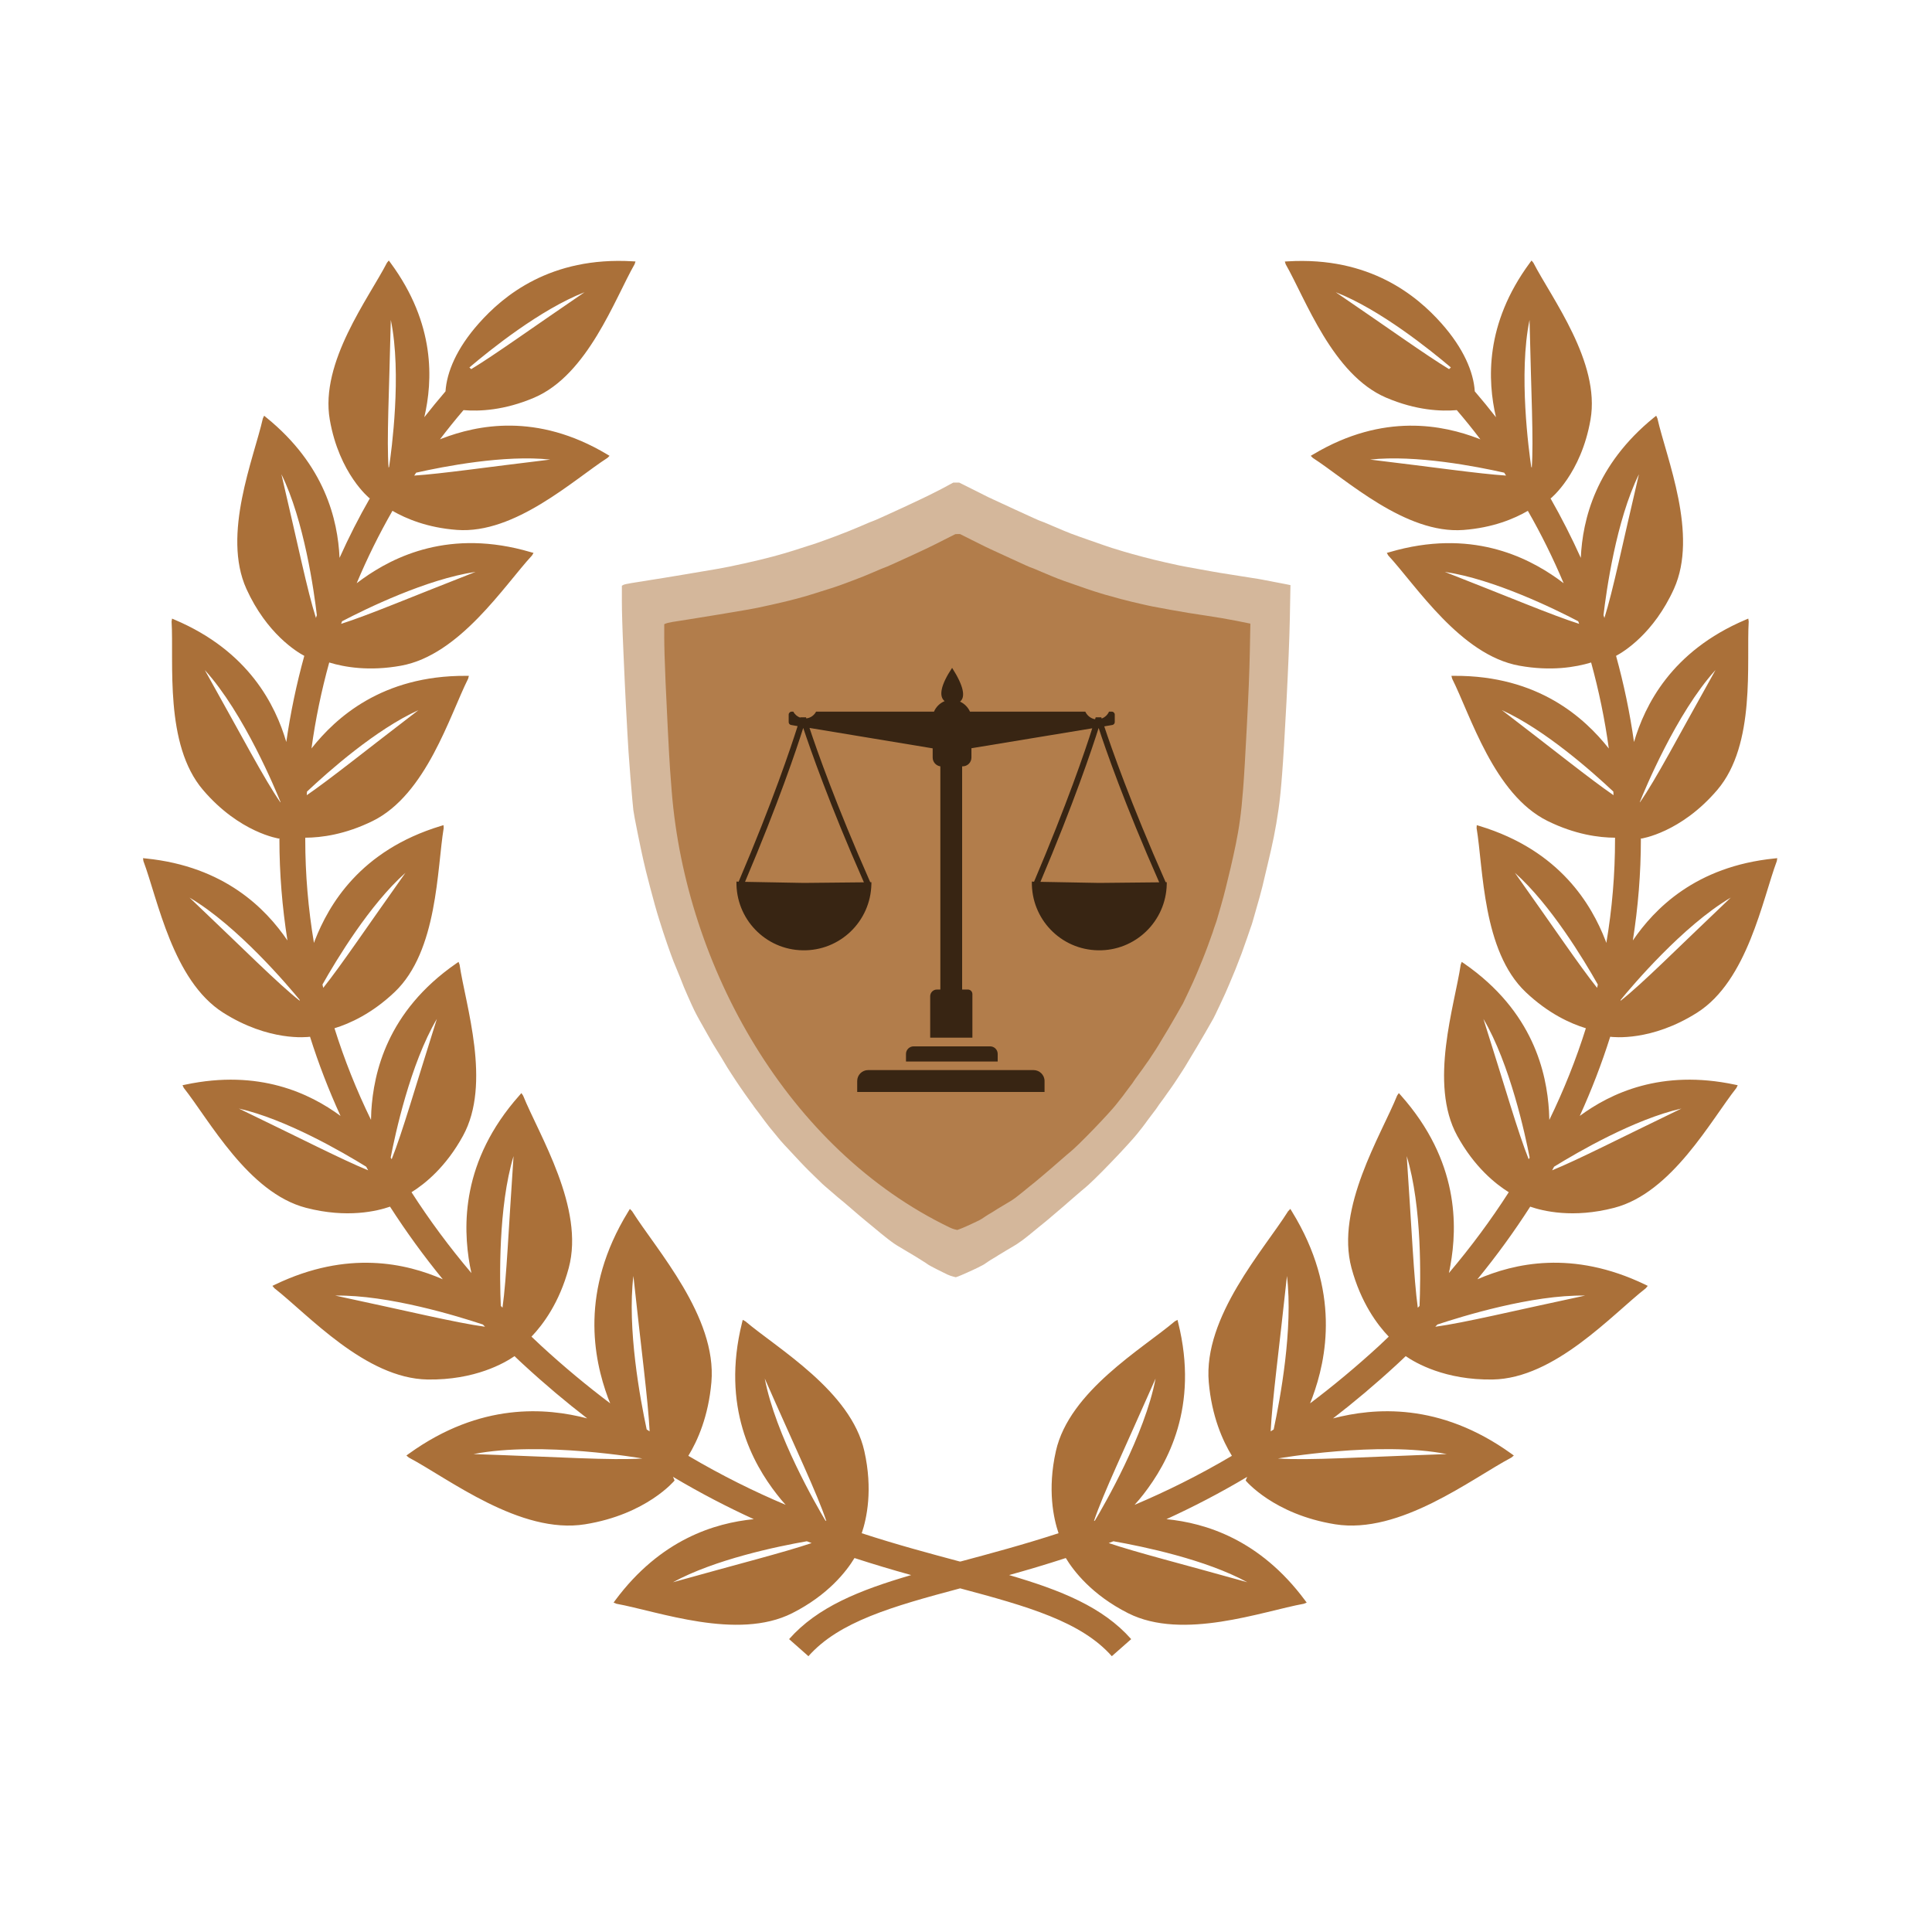<?xml version="1.0" encoding="UTF-8"?> <svg xmlns="http://www.w3.org/2000/svg" width="32" height="32" viewBox="0 0 32 32" fill="none"><rect width="32" height="32" fill="white"></rect><g clip-path="url(#clip0_162_72)"><path d="M28.111 16.772C28.945 16.242 29.192 14.898 29.43 14.261L29.437 14.214L29.389 14.219C28.084 14.351 27.403 15.053 27.045 15.577C27.132 15.024 27.178 14.466 27.178 13.902C27.178 13.896 27.177 13.889 27.177 13.882L27.183 13.89C27.183 13.89 27.837 13.796 28.445 13.082C29.086 12.329 28.924 10.973 28.964 10.294L28.957 10.246L28.912 10.265C27.681 10.787 27.244 11.683 27.064 12.29C26.996 11.807 26.896 11.33 26.767 10.863C26.893 10.796 27.39 10.494 27.726 9.753C28.133 8.852 27.602 7.593 27.452 6.93L27.432 6.886L27.394 6.916C26.427 7.702 26.212 8.608 26.183 9.24C26.031 8.903 25.863 8.573 25.679 8.25L25.686 8.254C25.686 8.254 26.188 7.85 26.344 6.949C26.509 6 25.701 4.941 25.397 4.351L25.367 4.315L25.339 4.353C24.59 5.368 24.638 6.308 24.778 6.911C24.665 6.766 24.548 6.623 24.427 6.482C24.407 6.165 24.245 5.773 23.875 5.356C23.469 4.899 22.688 4.247 21.328 4.329L21.281 4.332L21.295 4.377C21.624 4.952 22.072 6.207 22.958 6.586C23.456 6.799 23.871 6.815 24.129 6.793C24.265 6.951 24.395 7.112 24.52 7.277C24.508 7.272 24.497 7.268 24.485 7.263C23.914 7.045 22.921 6.827 21.751 7.526L21.71 7.55L21.744 7.584C22.301 7.943 23.277 8.849 24.238 8.778C24.727 8.741 25.081 8.592 25.306 8.461C25.529 8.849 25.726 9.25 25.899 9.66C25.867 9.636 25.834 9.611 25.799 9.586C25.287 9.223 24.357 8.751 23.016 9.145L22.97 9.158L22.994 9.2C23.456 9.7 24.192 10.851 25.164 11.026C25.689 11.121 26.098 11.051 26.354 10.973C26.482 11.439 26.581 11.915 26.647 12.398C26.645 12.395 26.643 12.392 26.64 12.389C26.249 11.898 25.486 11.187 24.088 11.194L24.04 11.194L24.052 11.241C24.357 11.849 24.746 13.159 25.631 13.597C26.087 13.822 26.483 13.874 26.75 13.875C26.75 13.884 26.75 13.893 26.75 13.902C26.75 14.479 26.702 15.052 26.606 15.618C26.601 15.604 26.596 15.59 26.591 15.576C26.363 14.991 25.843 14.087 24.506 13.681L24.46 13.667L24.457 13.715C24.569 14.386 24.553 15.752 25.27 16.432C25.644 16.787 26.011 16.953 26.267 17.031C26.105 17.548 25.902 18.055 25.662 18.549C25.661 18.501 25.659 18.452 25.656 18.401C25.617 17.775 25.4 16.755 24.251 15.959L24.211 15.932L24.194 15.977C24.095 16.65 23.662 17.946 24.136 18.812C24.419 19.328 24.768 19.609 24.99 19.747C24.694 20.208 24.363 20.655 23.998 21.086C24.007 21.045 24.016 21.003 24.023 20.96C24.139 20.316 24.17 19.231 23.203 18.143L23.169 18.105L23.141 18.146C22.875 18.803 22.118 20.008 22.385 21.002C22.54 21.576 22.812 21.941 23.002 22.139C22.949 22.19 22.896 22.24 22.843 22.29C22.457 22.644 22.076 22.96 21.699 23.244C21.711 23.214 21.723 23.184 21.735 23.152C21.974 22.504 22.206 21.38 21.4 20.069L21.372 20.023L21.335 20.062C20.937 20.696 19.927 21.81 20.021 22.894C20.07 23.457 20.25 23.862 20.404 24.113C19.849 24.441 19.31 24.706 18.792 24.925C18.842 24.87 18.892 24.812 18.941 24.748C19.336 24.238 19.861 23.304 19.515 21.91L19.503 21.861L19.459 21.885C18.926 22.337 17.712 23.042 17.489 24.034C17.345 24.674 17.451 25.153 17.533 25.395C16.95 25.585 16.407 25.73 15.915 25.862C15.911 25.862 15.907 25.864 15.903 25.864C15.899 25.864 15.895 25.862 15.891 25.862C15.398 25.73 14.855 25.585 14.273 25.395C14.355 25.153 14.46 24.674 14.316 24.034C14.094 23.042 12.879 22.337 12.346 21.885L12.302 21.861L12.29 21.91C11.944 23.304 12.468 24.238 12.865 24.748C12.914 24.812 12.963 24.87 13.013 24.925C12.495 24.706 11.957 24.441 11.401 24.113C11.555 23.862 11.734 23.458 11.783 22.894C11.878 21.81 10.868 20.696 10.47 20.062L10.433 20.023L10.405 20.069C9.599 21.38 9.832 22.504 10.07 23.152C10.082 23.184 10.095 23.214 10.107 23.244C9.73 22.96 9.348 22.644 8.963 22.29C8.909 22.24 8.856 22.19 8.803 22.139C8.993 21.941 9.266 21.576 9.42 21.002C9.687 20.008 8.93 18.803 8.664 18.146L8.636 18.105L8.603 18.143C7.636 19.231 7.667 20.316 7.782 20.96C7.79 21.003 7.799 21.045 7.808 21.086C7.443 20.655 7.112 20.208 6.816 19.747C7.038 19.609 7.387 19.328 7.669 18.812C8.144 17.946 7.711 16.65 7.612 15.977L7.595 15.932L7.555 15.959C6.406 16.755 6.189 17.775 6.15 18.401C6.147 18.452 6.146 18.502 6.145 18.549C5.904 18.055 5.702 17.548 5.54 17.031C5.795 16.953 6.162 16.787 6.536 16.432C7.253 15.752 7.237 14.386 7.349 13.715L7.346 13.667L7.3 13.681C5.962 14.087 5.444 14.991 5.215 15.576C5.21 15.59 5.205 15.604 5.2 15.618C5.105 15.052 5.056 14.479 5.056 13.902C5.056 13.893 5.056 13.884 5.056 13.875C5.323 13.874 5.719 13.822 6.175 13.597C7.061 13.159 7.449 11.849 7.754 11.241L7.766 11.194L7.718 11.194C6.32 11.187 5.557 11.897 5.166 12.388C5.164 12.392 5.162 12.395 5.159 12.398C5.225 11.915 5.324 11.439 5.453 10.973C5.708 11.051 6.117 11.121 6.642 11.026C7.615 10.85 8.351 9.699 8.812 9.2L8.837 9.158L8.79 9.145C7.449 8.75 6.519 9.222 6.008 9.586C5.973 9.611 5.94 9.635 5.908 9.66C6.08 9.249 6.278 8.849 6.5 8.461C6.726 8.591 7.08 8.741 7.569 8.777C8.53 8.849 9.505 7.942 10.063 7.583L10.096 7.55L10.056 7.526C8.886 6.826 7.893 7.044 7.321 7.263C7.31 7.268 7.299 7.272 7.287 7.277C7.412 7.112 7.542 6.951 7.677 6.793C7.935 6.815 8.351 6.799 8.849 6.586C9.735 6.207 10.182 4.952 10.511 4.376L10.526 4.331L10.479 4.328C9.118 4.247 8.337 4.898 7.931 5.356C7.561 5.772 7.4 6.165 7.379 6.482C7.259 6.622 7.142 6.765 7.028 6.91C7.168 6.308 7.217 5.368 6.468 4.353L6.44 4.315L6.41 4.351C6.106 4.941 5.298 5.999 5.462 6.949C5.618 7.85 6.121 8.253 6.121 8.253L6.128 8.25C5.943 8.572 5.775 8.903 5.624 9.24C5.595 8.608 5.38 7.701 4.412 6.916L4.375 6.886L4.354 6.93C4.204 7.593 3.674 8.852 4.081 9.753C4.417 10.494 4.914 10.796 5.04 10.863C4.911 11.33 4.811 11.807 4.742 12.29C4.563 11.683 4.125 10.787 2.894 10.265L2.85 10.246L2.842 10.294C2.882 10.973 2.72 12.329 3.361 13.082C3.969 13.796 4.623 13.89 4.623 13.89L4.629 13.882C4.629 13.889 4.628 13.896 4.628 13.902C4.628 14.466 4.674 15.024 4.761 15.577C4.404 15.053 3.722 14.351 2.417 14.219L2.369 14.214L2.375 14.261C2.614 14.898 2.861 16.242 3.695 16.772C4.455 17.254 5.085 17.178 5.135 17.172C5.275 17.616 5.444 18.054 5.64 18.483C5.13 18.108 4.29 17.706 3.07 17.965L3.023 17.975L3.044 18.019C3.466 18.552 4.112 19.756 5.068 20.005C5.751 20.183 6.253 20.058 6.46 19.986C6.725 20.398 7.016 20.8 7.334 21.189C6.729 20.925 5.76 20.699 4.558 21.276L4.512 21.298L4.545 21.337C5.103 21.773 6.053 22.832 7.082 22.849C7.868 22.861 8.36 22.574 8.522 22.462C8.572 22.51 8.622 22.558 8.674 22.605C9.028 22.931 9.378 23.225 9.726 23.493C9.051 23.317 7.963 23.221 6.774 24.077L6.731 24.108L6.772 24.142C7.433 24.492 8.617 25.42 9.691 25.247C10.711 25.083 11.173 24.522 11.173 24.522L11.16 24.49C11.156 24.48 11.151 24.471 11.147 24.461C11.605 24.733 12.051 24.964 12.485 25.162C11.839 25.226 10.941 25.497 10.192 26.504L10.163 26.544L10.209 26.563C10.897 26.688 12.213 27.177 13.12 26.72C13.72 26.417 14.024 26.02 14.153 25.806C14.479 25.912 14.792 26.005 15.092 26.088C14.23 26.34 13.539 26.618 13.07 27.149L13.39 27.432C13.896 26.859 14.782 26.607 15.903 26.308C17.023 26.607 17.909 26.859 18.415 27.432L18.736 27.149C18.267 26.618 17.575 26.34 16.714 26.088C17.014 26.005 17.327 25.912 17.653 25.806C17.782 26.02 18.086 26.417 18.686 26.72C19.593 27.177 20.909 26.688 21.597 26.563L21.643 26.544L21.613 26.504C20.864 25.497 19.966 25.226 19.32 25.162C19.753 24.964 20.201 24.733 20.658 24.461C20.654 24.471 20.649 24.48 20.645 24.49L20.632 24.522C20.632 24.522 21.094 25.083 22.114 25.247C23.188 25.419 24.372 24.492 25.033 24.142L25.074 24.108L25.031 24.077C23.842 23.221 22.754 23.317 22.079 23.493C22.426 23.226 22.777 22.931 23.131 22.605C23.183 22.558 23.232 22.51 23.283 22.462C23.445 22.574 23.937 22.861 24.723 22.849C25.752 22.832 26.702 21.773 27.26 21.337L27.292 21.298L27.247 21.276C26.045 20.698 25.076 20.925 24.47 21.189C24.789 20.8 25.08 20.398 25.345 19.986C25.552 20.058 26.054 20.183 26.737 20.005C27.694 19.756 28.339 18.552 28.761 18.019L28.782 17.975L28.735 17.965C27.515 17.706 26.675 18.108 26.166 18.483C26.361 18.054 26.53 17.616 26.67 17.172C26.721 17.178 27.351 17.254 28.111 16.772ZM8.506 19.149C8.422 20.373 8.391 21.169 8.323 21.659C8.313 21.65 8.304 21.64 8.295 21.63C8.276 21.201 8.251 19.989 8.506 19.149ZM7.236 16.876C6.874 18.02 6.664 18.761 6.487 19.201C6.481 19.192 6.476 19.182 6.471 19.173C6.543 18.797 6.796 17.621 7.236 16.876ZM6.716 14.456C6.068 15.368 5.653 15.987 5.354 16.362C5.349 16.344 5.345 16.325 5.341 16.307C5.572 15.897 6.125 14.981 6.716 14.456ZM6.931 11.762C6.053 12.434 5.477 12.899 5.081 13.171C5.082 13.151 5.083 13.131 5.085 13.111C5.435 12.781 6.221 12.084 6.931 11.762ZM7.877 9.472C6.802 9.892 6.106 10.188 5.65 10.333C5.656 10.319 5.661 10.304 5.666 10.29C6.055 10.086 7.065 9.592 7.877 9.472ZM9.114 7.612C8.043 7.74 7.328 7.846 6.861 7.877C6.872 7.861 6.882 7.845 6.893 7.829C7.349 7.726 8.357 7.53 9.114 7.612ZM9.682 4.84C8.79 5.448 8.205 5.871 7.805 6.114L7.775 6.086C8.112 5.8 8.948 5.126 9.682 4.84ZM6.473 5.299C6.658 6.19 6.483 7.477 6.445 7.732C6.442 7.736 6.439 7.741 6.436 7.746C6.403 7.291 6.445 6.526 6.473 5.299ZM4.661 7.855C5.038 8.621 5.202 9.796 5.248 10.189C5.242 10.204 5.238 10.219 5.233 10.235C5.089 9.783 4.936 9.027 4.661 7.855ZM3.392 11.098C4.043 11.813 4.574 13.105 4.646 13.283C4.646 13.286 4.646 13.289 4.645 13.291C4.379 12.909 4.015 12.208 3.392 11.098ZM3.139 14.867C3.934 15.335 4.78 16.337 4.961 16.558C4.963 16.564 4.964 16.571 4.966 16.577C4.598 16.287 4.047 15.729 3.139 14.867ZM3.956 18.361C4.734 18.537 5.671 19.08 6.065 19.324C6.077 19.344 6.087 19.364 6.098 19.384C5.656 19.203 4.987 18.858 3.956 18.361ZM5.553 21.459C6.431 21.444 7.592 21.803 7.998 21.938C8.01 21.951 8.022 21.963 8.034 21.975C7.544 21.908 6.767 21.718 5.553 21.459ZM7.843 24.084C8.966 23.865 10.64 24.157 10.64 24.157C10.131 24.192 9.259 24.132 7.843 24.084ZM12.667 22.833C13.184 24.008 13.533 24.734 13.686 25.191C13.682 25.189 13.677 25.188 13.672 25.186C13.525 24.939 12.845 23.768 12.667 22.833ZM10.491 21.134C10.623 22.366 10.733 23.181 10.76 23.708C10.744 23.697 10.727 23.687 10.711 23.676C10.604 23.176 10.386 22.005 10.491 21.134ZM11.146 26.207C11.835 25.831 12.865 25.615 13.364 25.528C13.39 25.538 13.417 25.548 13.443 25.558C12.975 25.716 12.238 25.901 11.146 26.207ZM23.963 24.084C22.547 24.133 21.675 24.193 21.166 24.157C21.166 24.157 22.84 23.864 23.963 24.084ZM21.316 21.134C21.421 22.005 21.203 23.176 21.096 23.676C21.079 23.687 21.063 23.697 21.046 23.708C21.073 23.181 21.184 22.366 21.316 21.134ZM19.14 22.833C18.962 23.768 18.282 24.939 18.135 25.186C18.13 25.188 18.125 25.189 18.12 25.191C18.274 24.734 18.622 24.008 19.14 22.833ZM20.66 26.207C19.569 25.901 18.831 25.716 18.364 25.558C18.39 25.548 18.416 25.538 18.442 25.528C18.941 25.616 19.972 25.831 20.66 26.207ZM28.667 14.867C27.759 15.729 27.209 16.287 26.841 16.577C26.842 16.571 26.844 16.564 26.846 16.558C27.027 16.337 27.873 15.335 28.667 14.867ZM28.414 11.098C27.791 12.209 27.428 12.91 27.161 13.291C27.161 13.288 27.161 13.286 27.161 13.283C27.232 13.105 27.764 11.813 28.414 11.098ZM27.146 7.855C26.87 9.027 26.717 9.783 26.574 10.235C26.569 10.22 26.564 10.204 26.559 10.189C26.605 9.795 26.768 8.621 27.146 7.855ZM25.334 5.299C25.361 6.526 25.403 7.291 25.371 7.746C25.368 7.741 25.365 7.736 25.362 7.732C25.324 7.476 25.149 6.19 25.334 5.299ZM22.124 4.84C22.858 5.126 23.694 5.8 24.031 6.086L24.001 6.114C23.602 5.871 23.016 5.448 22.124 4.84ZM22.693 7.612C23.449 7.53 24.457 7.726 24.914 7.829C24.924 7.845 24.935 7.861 24.945 7.877C24.479 7.846 23.764 7.74 22.693 7.612ZM23.93 9.472C24.742 9.592 25.751 10.086 26.14 10.29C26.145 10.304 26.151 10.319 26.156 10.333C25.701 10.188 25.005 9.892 23.93 9.472ZM24.876 11.762C25.585 12.084 26.372 12.781 26.722 13.111C26.723 13.131 26.724 13.151 26.725 13.171C26.33 12.899 25.754 12.434 24.876 11.762ZM25.091 14.456C25.681 14.981 26.234 15.897 26.465 16.307C26.461 16.325 26.457 16.344 26.453 16.362C26.154 15.987 25.739 15.368 25.091 14.456ZM24.57 16.876C25.01 17.621 25.263 18.797 25.336 19.173C25.331 19.182 25.325 19.191 25.32 19.201C25.143 18.761 24.933 18.02 24.57 16.876ZM23.512 21.631C23.503 21.64 23.493 21.65 23.483 21.66C23.416 21.169 23.384 20.374 23.3 19.149C23.556 19.989 23.53 21.201 23.512 21.631ZM26.254 21.459C25.039 21.718 24.263 21.908 23.773 21.975C23.784 21.963 23.797 21.951 23.808 21.938C24.215 21.803 25.375 21.444 26.254 21.459ZM27.85 18.361C26.82 18.858 26.151 19.203 25.708 19.384C25.719 19.364 25.73 19.344 25.741 19.324C26.136 19.08 27.072 18.537 27.85 18.361Z" fill="#AA7039"></path><path opacity="0.5" d="M15.839 7.993H15.887L16.097 8.098C16.236 8.168 16.327 8.213 16.372 8.236C16.417 8.257 16.569 8.328 16.828 8.447C17.087 8.566 17.221 8.627 17.231 8.628C17.239 8.629 17.308 8.657 17.438 8.713C17.567 8.769 17.666 8.809 17.736 8.837C17.806 8.863 17.906 8.9 18.038 8.945C18.169 8.991 18.253 9.02 18.287 9.032C18.322 9.043 18.365 9.058 18.418 9.076C18.47 9.092 18.537 9.112 18.618 9.137C18.7 9.161 18.805 9.191 18.931 9.224C19.058 9.257 19.18 9.288 19.299 9.314C19.418 9.34 19.495 9.358 19.529 9.365C19.564 9.373 19.674 9.393 19.861 9.427C20.047 9.46 20.164 9.482 20.211 9.489C20.259 9.496 20.374 9.514 20.558 9.544C20.742 9.572 20.835 9.588 20.837 9.588C20.84 9.588 20.929 9.604 21.106 9.639C21.282 9.672 21.371 9.69 21.372 9.691L21.374 9.693L21.364 10.232C21.357 10.591 21.337 11.056 21.308 11.625C21.278 12.194 21.254 12.592 21.236 12.819C21.219 13.045 21.2 13.239 21.177 13.401C21.154 13.562 21.128 13.715 21.099 13.86C21.069 14.005 21.037 14.151 21.001 14.297C20.967 14.445 20.936 14.573 20.909 14.685C20.881 14.795 20.849 14.915 20.811 15.042C20.774 15.171 20.752 15.248 20.745 15.274C20.738 15.3 20.726 15.334 20.711 15.375C20.696 15.416 20.679 15.466 20.659 15.527C20.639 15.587 20.608 15.674 20.567 15.787C20.524 15.9 20.489 15.991 20.462 16.058C20.435 16.125 20.401 16.206 20.361 16.3C20.322 16.394 20.271 16.508 20.208 16.64C20.146 16.773 20.108 16.85 20.096 16.872C20.084 16.893 20.038 16.973 19.961 17.108C19.882 17.244 19.835 17.325 19.819 17.35C19.803 17.375 19.765 17.439 19.704 17.541C19.644 17.644 19.603 17.709 19.585 17.736C19.566 17.764 19.538 17.808 19.5 17.867C19.462 17.926 19.43 17.971 19.407 18.005C19.383 18.037 19.356 18.076 19.325 18.12C19.294 18.165 19.265 18.206 19.236 18.244C19.208 18.282 19.185 18.312 19.17 18.337C19.153 18.362 19.13 18.395 19.098 18.435C19.067 18.474 19.038 18.514 19.009 18.553C18.981 18.593 18.95 18.634 18.917 18.677C18.883 18.72 18.855 18.756 18.831 18.785C18.807 18.815 18.757 18.873 18.68 18.957C18.603 19.042 18.513 19.138 18.408 19.247C18.304 19.355 18.212 19.449 18.133 19.525C18.053 19.602 18.001 19.651 17.975 19.671C17.948 19.692 17.888 19.744 17.792 19.827C17.697 19.91 17.637 19.961 17.617 19.979C17.596 19.997 17.543 20.042 17.46 20.113C17.377 20.184 17.323 20.23 17.296 20.251C17.27 20.271 17.241 20.296 17.207 20.323C17.174 20.351 17.128 20.389 17.067 20.438C17.008 20.486 16.962 20.522 16.932 20.544C16.901 20.567 16.871 20.588 16.843 20.606C16.814 20.624 16.762 20.656 16.686 20.7C16.61 20.745 16.56 20.775 16.537 20.79C16.514 20.806 16.487 20.822 16.458 20.839C16.428 20.856 16.397 20.875 16.365 20.897C16.333 20.919 16.309 20.934 16.294 20.945C16.278 20.954 16.246 20.971 16.196 20.996C16.146 21.02 16.087 21.048 16.017 21.079C15.947 21.11 15.899 21.131 15.872 21.141L15.832 21.155L15.787 21.144C15.757 21.137 15.725 21.125 15.689 21.109C15.653 21.092 15.597 21.062 15.514 21.022C15.433 20.98 15.385 20.955 15.373 20.946C15.361 20.936 15.329 20.915 15.278 20.883C15.227 20.851 15.189 20.826 15.163 20.811C15.137 20.795 15.086 20.764 15.01 20.72C14.934 20.675 14.881 20.644 14.853 20.626C14.824 20.608 14.795 20.588 14.764 20.565C14.733 20.542 14.697 20.515 14.658 20.483C14.619 20.452 14.565 20.409 14.5 20.354C14.435 20.3 14.378 20.253 14.329 20.213C14.28 20.174 14.21 20.113 14.116 20.032C14.024 19.952 13.963 19.901 13.937 19.88C13.911 19.86 13.854 19.811 13.766 19.735C13.678 19.659 13.628 19.617 13.619 19.607C13.609 19.598 13.565 19.555 13.487 19.479C13.408 19.403 13.354 19.348 13.323 19.316C13.292 19.284 13.223 19.212 13.119 19.099C13.013 18.987 12.95 18.918 12.928 18.892C12.907 18.867 12.876 18.829 12.836 18.78C12.796 18.73 12.762 18.691 12.739 18.662C12.715 18.632 12.691 18.6 12.667 18.568C12.643 18.536 12.618 18.501 12.592 18.467C12.566 18.432 12.543 18.4 12.521 18.373C12.5 18.346 12.482 18.321 12.468 18.299C12.452 18.278 12.432 18.249 12.406 18.214C12.38 18.179 12.357 18.147 12.339 18.12C12.32 18.093 12.295 18.056 12.264 18.012C12.234 17.967 12.21 17.932 12.193 17.907C12.177 17.882 12.15 17.842 12.115 17.788C12.079 17.734 12.056 17.697 12.044 17.677C12.033 17.657 12.001 17.604 11.951 17.521C11.9 17.438 11.867 17.384 11.85 17.358C11.833 17.334 11.793 17.264 11.729 17.151C11.665 17.038 11.616 16.952 11.584 16.894C11.552 16.836 11.523 16.782 11.498 16.731C11.473 16.68 11.439 16.604 11.394 16.503C11.349 16.402 11.327 16.35 11.327 16.348C11.327 16.345 11.305 16.29 11.261 16.181C11.216 16.073 11.181 15.988 11.156 15.925C11.131 15.862 11.097 15.767 11.052 15.639C11.007 15.51 10.963 15.375 10.918 15.23C10.872 15.085 10.824 14.909 10.769 14.701C10.714 14.493 10.676 14.34 10.654 14.238C10.631 14.137 10.6 13.99 10.561 13.797C10.522 13.605 10.498 13.478 10.49 13.417C10.483 13.357 10.466 13.172 10.441 12.864C10.416 12.555 10.401 12.322 10.393 12.165C10.385 12.008 10.376 11.842 10.366 11.666C10.357 11.491 10.343 11.202 10.326 10.802C10.308 10.401 10.3 10.118 10.3 9.951V9.702L10.324 9.688C10.34 9.68 10.384 9.669 10.455 9.658C10.528 9.646 10.627 9.63 10.754 9.61C10.881 9.591 11.073 9.559 11.331 9.516C11.589 9.472 11.774 9.441 11.886 9.422C11.997 9.403 12.145 9.373 12.329 9.332C12.513 9.291 12.672 9.253 12.805 9.217C12.939 9.181 13.055 9.147 13.152 9.116C13.249 9.085 13.324 9.06 13.379 9.043C13.433 9.027 13.486 9.01 13.536 8.992C13.585 8.976 13.684 8.939 13.834 8.884C13.982 8.828 14.122 8.773 14.253 8.716C14.384 8.659 14.453 8.63 14.462 8.629C14.47 8.628 14.533 8.6 14.65 8.547C14.766 8.493 14.872 8.446 14.967 8.402C15.061 8.358 15.155 8.315 15.246 8.271C15.338 8.227 15.453 8.172 15.589 8.101L15.79 7.993H15.839Z" fill="#AA7039"></path><path opacity="0.81" d="M15.859 8.846H15.902L16.085 8.938C16.207 9 16.287 9.039 16.326 9.058C16.365 9.077 16.498 9.139 16.726 9.243C16.953 9.348 17.071 9.401 17.079 9.401C17.086 9.402 17.147 9.427 17.261 9.476C17.374 9.525 17.462 9.56 17.522 9.584C17.583 9.608 17.671 9.639 17.787 9.679C17.902 9.719 17.975 9.744 18.006 9.755C18.037 9.766 18.075 9.779 18.12 9.793C18.165 9.807 18.224 9.826 18.295 9.847C18.367 9.868 18.458 9.893 18.57 9.923C18.68 9.952 18.788 9.978 18.893 10.002C18.997 10.026 19.065 10.04 19.095 10.046C19.126 10.052 19.222 10.07 19.386 10.1C19.549 10.129 19.652 10.147 19.692 10.153C19.734 10.159 19.835 10.175 19.997 10.2C20.158 10.225 20.239 10.239 20.241 10.239C20.244 10.239 20.322 10.253 20.476 10.282C20.631 10.312 20.709 10.328 20.709 10.329L20.71 10.33L20.701 10.803C20.695 11.117 20.678 11.524 20.652 12.023C20.626 12.522 20.606 12.87 20.59 13.068C20.575 13.266 20.558 13.436 20.538 13.579C20.519 13.72 20.495 13.854 20.469 13.982C20.443 14.109 20.415 14.236 20.385 14.365C20.354 14.495 20.327 14.607 20.303 14.704C20.279 14.801 20.251 14.906 20.219 15.017C20.186 15.129 20.166 15.197 20.16 15.22C20.154 15.244 20.144 15.273 20.131 15.309C20.118 15.345 20.102 15.39 20.086 15.443C20.068 15.495 20.04 15.572 20.004 15.671C19.967 15.77 19.936 15.849 19.912 15.908C19.888 15.968 19.859 16.038 19.824 16.121C19.79 16.203 19.745 16.302 19.69 16.419C19.635 16.535 19.603 16.603 19.593 16.622C19.582 16.641 19.541 16.71 19.474 16.83C19.405 16.949 19.363 17.02 19.35 17.043C19.336 17.065 19.303 17.121 19.249 17.21C19.196 17.3 19.161 17.357 19.145 17.381C19.128 17.405 19.103 17.443 19.07 17.495C19.037 17.547 19.009 17.587 18.988 17.615C18.968 17.644 18.943 17.677 18.917 17.716C18.889 17.755 18.863 17.791 18.838 17.824C18.813 17.858 18.793 17.885 18.78 17.906C18.766 17.929 18.746 17.957 18.718 17.992C18.691 18.026 18.665 18.062 18.64 18.096C18.615 18.131 18.588 18.168 18.558 18.204C18.528 18.241 18.503 18.273 18.483 18.299C18.463 18.326 18.418 18.375 18.351 18.45C18.284 18.524 18.204 18.608 18.113 18.703C18.021 18.798 17.94 18.88 17.871 18.947C17.801 19.014 17.755 19.057 17.732 19.075C17.71 19.093 17.656 19.138 17.572 19.212C17.488 19.284 17.437 19.329 17.419 19.345C17.4 19.36 17.355 19.399 17.282 19.462C17.21 19.524 17.161 19.564 17.139 19.582C17.116 19.6 17.09 19.621 17.06 19.645C17.03 19.669 16.99 19.702 16.938 19.745C16.885 19.788 16.846 19.819 16.819 19.839C16.792 19.859 16.765 19.877 16.741 19.892C16.716 19.908 16.669 19.935 16.604 19.974C16.537 20.013 16.494 20.04 16.473 20.054C16.453 20.068 16.429 20.082 16.403 20.097C16.377 20.111 16.35 20.129 16.321 20.148C16.293 20.167 16.273 20.181 16.259 20.189C16.246 20.198 16.218 20.213 16.175 20.233C16.131 20.255 16.079 20.278 16.018 20.306C15.958 20.333 15.915 20.351 15.891 20.359L15.856 20.372L15.816 20.363C15.79 20.357 15.763 20.346 15.732 20.332C13.045 19.039 11.358 16.008 11.126 13.11C11.104 12.839 11.09 12.636 11.083 12.498C11.077 12.36 11.069 12.215 11.06 12.061C11.052 11.906 11.04 11.654 11.024 11.303C11.009 10.952 11.002 10.704 11.002 10.558V10.339L11.023 10.329C11.038 10.322 11.076 10.312 11.14 10.301C11.203 10.291 11.289 10.278 11.401 10.26C11.511 10.243 11.68 10.216 11.907 10.178C12.134 10.14 12.296 10.113 12.393 10.096C12.49 10.079 12.62 10.053 12.781 10.016C12.943 9.981 13.082 9.946 13.2 9.915C13.317 9.883 13.418 9.854 13.504 9.826C13.588 9.799 13.655 9.778 13.703 9.763C13.751 9.749 13.797 9.734 13.84 9.719C13.884 9.705 13.97 9.673 14.101 9.624C14.232 9.576 14.354 9.527 14.468 9.477C14.582 9.427 14.643 9.402 14.651 9.401C14.658 9.4 14.714 9.376 14.816 9.33C14.918 9.283 15.011 9.241 15.094 9.203C15.177 9.165 15.258 9.127 15.339 9.089C15.42 9.051 15.519 9.001 15.639 8.94L15.819 8.849C15.816 8.846 15.859 8.846 15.859 8.846Z" fill="#AA7039"></path><path fill-rule="evenodd" clip-rule="evenodd" d="M15.936 12.693V16.39H16.031C16.074 16.39 16.106 16.425 16.106 16.465V17.187H15.407V16.5C15.407 16.441 15.456 16.39 15.517 16.39H15.575V12.693C15.504 12.683 15.448 12.622 15.448 12.547V12.395L13.408 12.057C13.529 12.422 13.847 13.329 14.414 14.612H14.433C14.433 14.622 14.433 14.634 14.433 14.644C14.42 15.262 13.912 15.752 13.294 15.74C12.678 15.73 12.186 15.22 12.198 14.601L12.234 14.604C12.798 13.281 13.104 12.365 13.211 12.027L13.104 12.008C13.079 12.004 13.063 11.984 13.063 11.96V11.836C13.063 11.81 13.085 11.787 13.112 11.787H13.14C13.164 11.834 13.205 11.868 13.255 11.887V11.881H13.351L13.355 11.899C13.426 11.891 13.485 11.848 13.517 11.787H15.47C15.502 11.709 15.567 11.646 15.646 11.613C15.547 11.534 15.579 11.348 15.77 11.062C15.96 11.358 15.997 11.546 15.901 11.621C15.974 11.654 16.033 11.715 16.066 11.787H17.976C18.006 11.852 18.067 11.901 18.138 11.913C18.146 11.891 18.148 11.881 18.148 11.881H18.241L18.247 11.901C18.302 11.881 18.345 11.84 18.369 11.787H18.416C18.442 11.787 18.464 11.81 18.464 11.836V11.96C18.464 11.984 18.446 12.004 18.424 12.008L18.29 12.031C18.404 12.375 18.724 13.295 19.307 14.612H19.325C19.325 14.622 19.325 14.634 19.325 14.644C19.313 15.262 18.803 15.752 18.187 15.74C17.569 15.73 17.078 15.22 17.091 14.601L17.127 14.604C17.67 13.325 17.976 12.428 18.091 12.063L16.09 12.393V12.547C16.09 12.628 16.025 12.693 15.944 12.693H15.936ZM19.2 14.614C18.624 13.311 18.308 12.397 18.197 12.057C18.089 12.397 17.786 13.303 17.233 14.606L18.207 14.624L19.2 14.614ZM14.309 14.614C13.734 13.311 13.418 12.397 13.304 12.057C13.197 12.397 12.893 13.303 12.34 14.606L13.316 14.624L14.309 14.614ZM15.132 17.331H16.4C16.469 17.331 16.525 17.387 16.525 17.456V17.582H15.006V17.456C15.006 17.387 15.063 17.331 15.132 17.331ZM14.378 17.724H17.119C17.218 17.724 17.301 17.805 17.301 17.904V18.086H14.198V17.904C14.198 17.805 14.279 17.724 14.378 17.724Z" fill="#382513"></path></g><defs><clipPath id="clip0_162_72"><rect width="28" height="23.644" fill="white" transform="translate(2 4)"></rect></clipPath></defs></svg> 